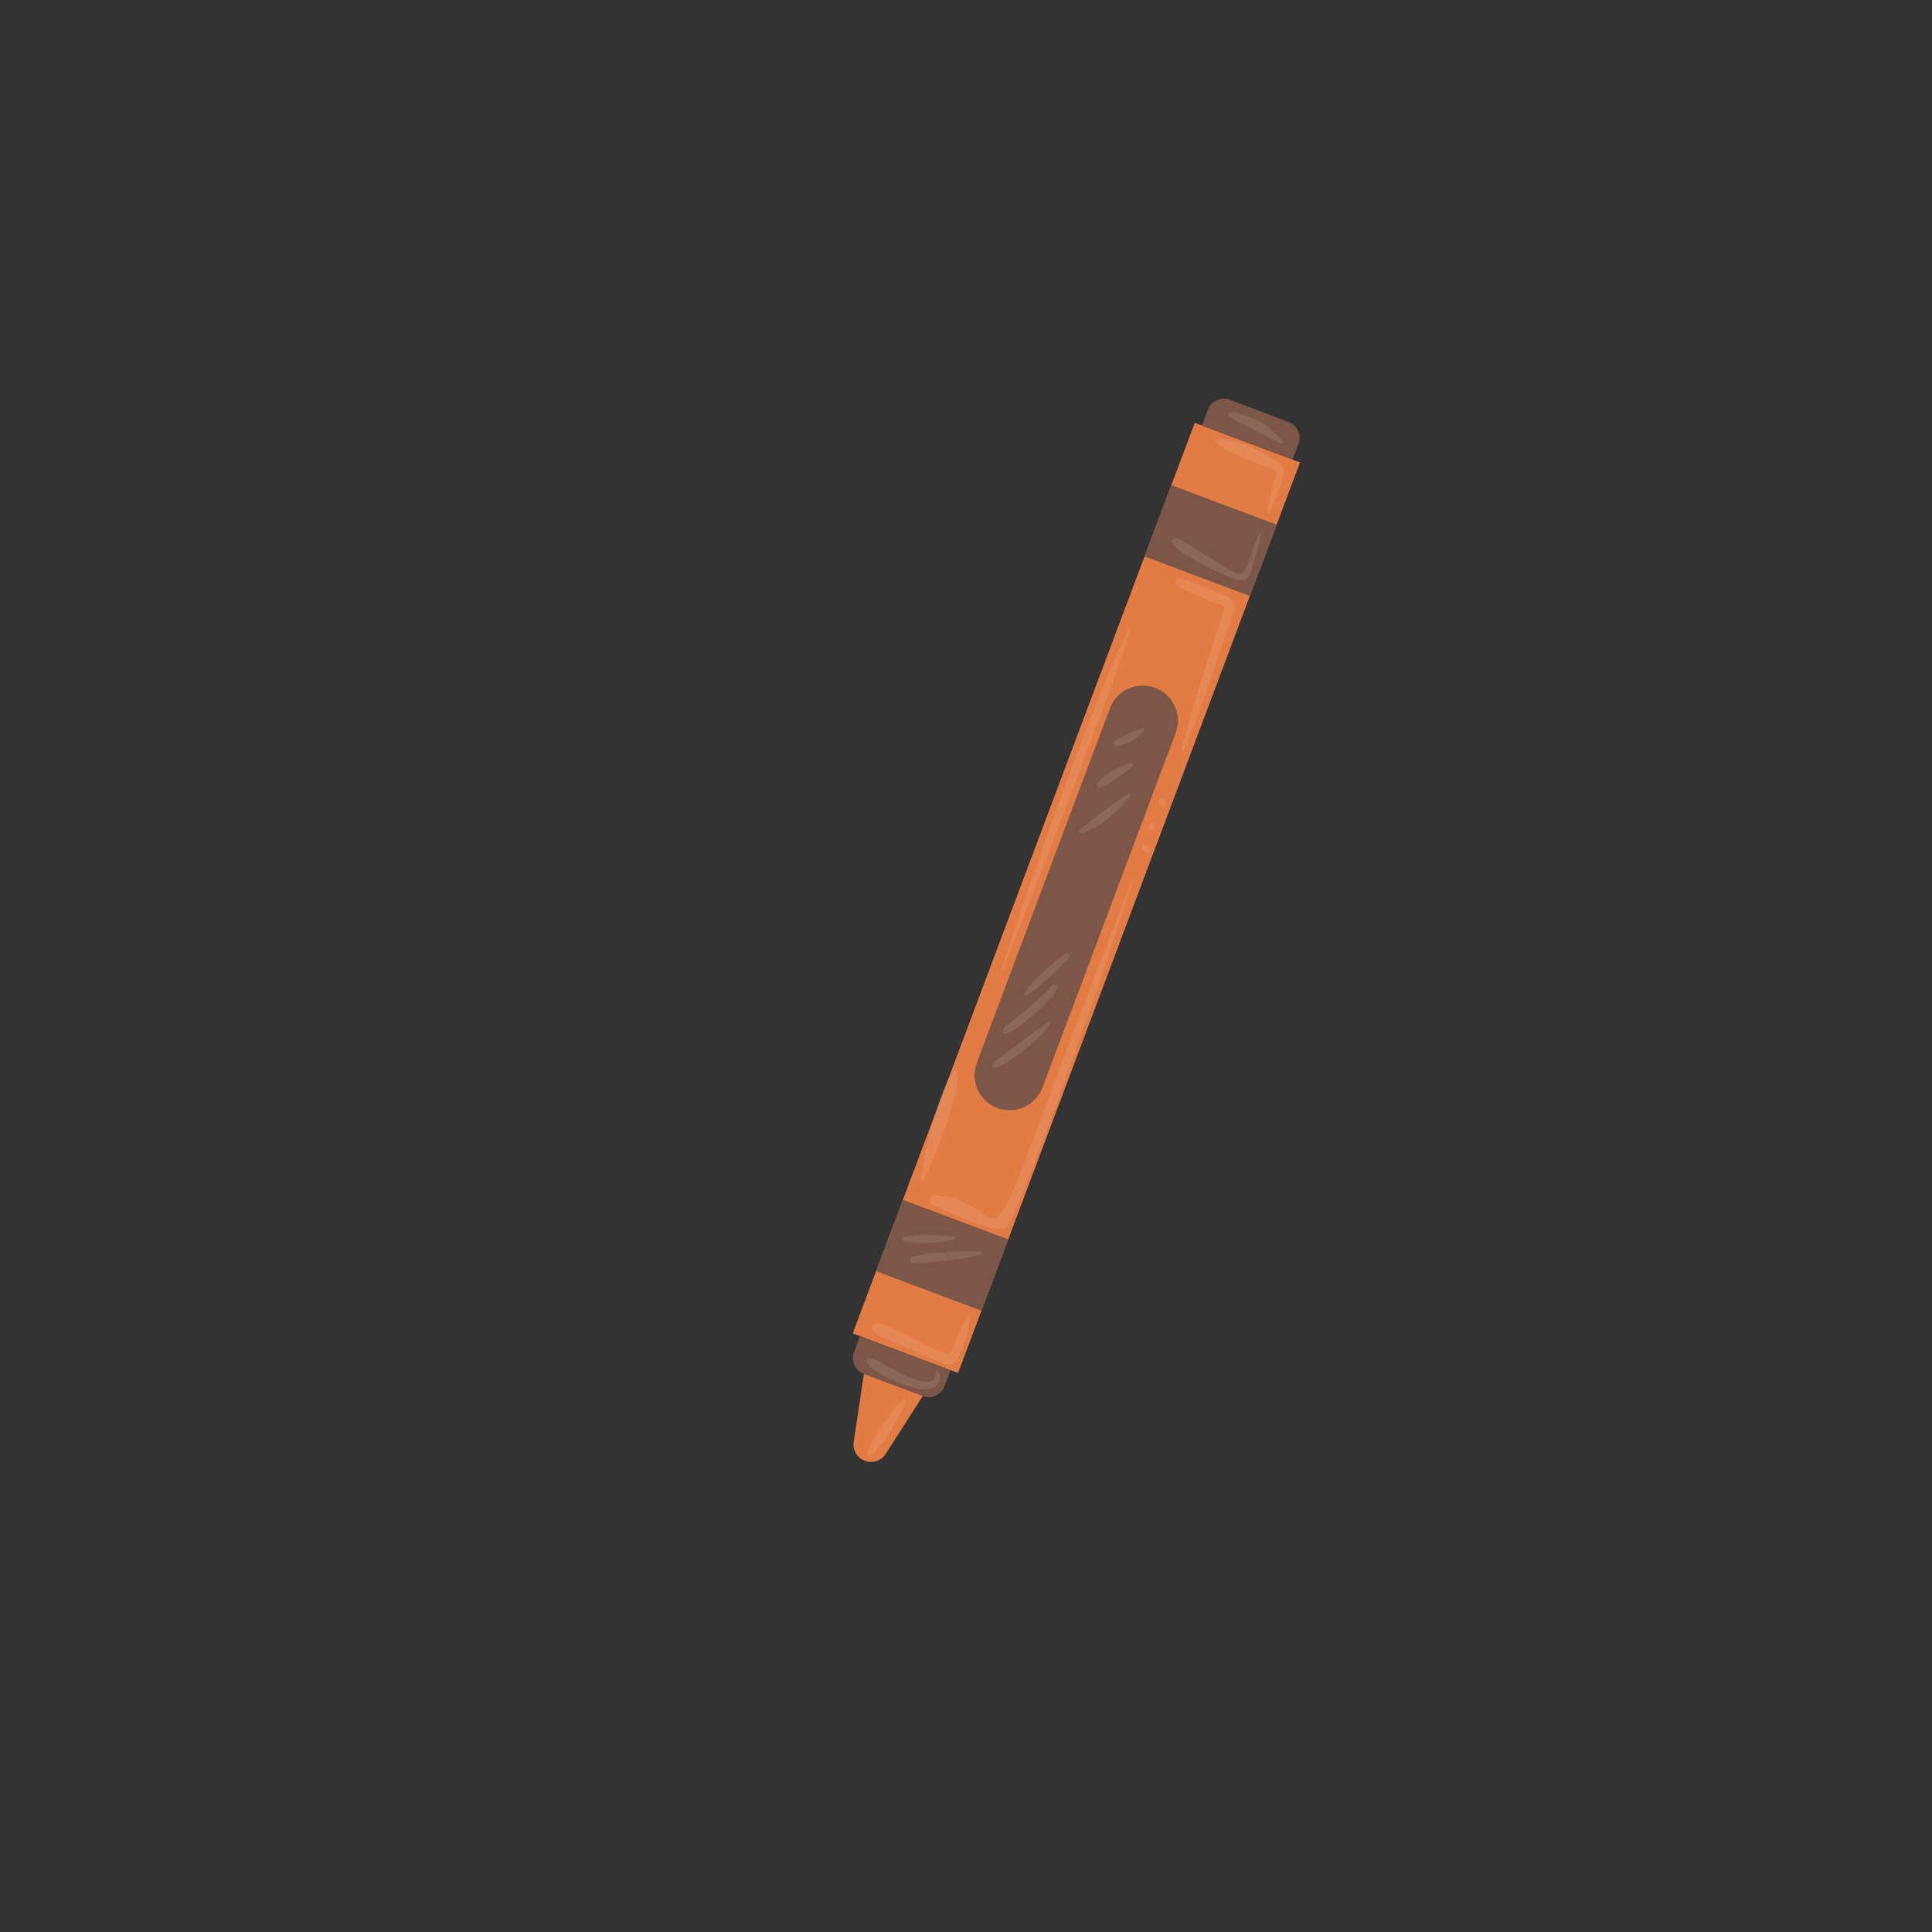 <?xml version="1.0" encoding="UTF-8"?> <svg xmlns="http://www.w3.org/2000/svg" width="373" height="373" viewBox="0 0 373 373" fill="none"><rect x="0" y="0" width="373" height="373" fill="#333333" stroke="none"/><mask id="mask0_83_6561" style="mask-type:luminance" maskUnits="userSpaceOnUse" x="74" y="34" width="224" height="304"><path d="M74.787 289.218L193.385 337.8L297.573 83.454L178.975 34.872L74.787 289.218Z" fill="white"></path></mask><g mask="url(#mask0_83_6561)"><path d="M164.627 257.444L184.964 265.082L250.994 89.269L230.658 81.632L164.627 257.444Z" fill="#E37B44"></path><path d="M232.047 82.16L249.541 88.729L250.69 85.667C251.326 83.976 250.47 82.091 248.779 81.456L237.408 77.186C235.717 76.55 233.832 77.406 233.197 79.097L232.047 82.16Z" fill="#7C5747"></path><path d="M183.515 264.549L166.02 257.979L164.87 261.042C164.235 262.733 165.091 264.618 166.782 265.253L178.153 269.523C179.844 270.158 181.729 269.302 182.364 267.611L183.515 264.549Z" fill="#7C5747"></path><path d="M166.966 282.039C168.458 282.599 170.137 282.041 170.996 280.699L178.153 269.522L166.783 265.252L164.814 278.377C164.578 279.952 165.474 281.478 166.966 282.039Z" fill="#E37B44"></path><path d="M223.015 132.789C226.517 134.104 228.29 138.01 226.975 141.512L201.27 209.959C199.955 213.461 196.049 215.234 192.547 213.919C189.044 212.604 187.271 208.698 188.587 205.196L214.291 136.749C215.607 133.247 219.512 131.474 223.015 132.789Z" fill="#7C5747"></path><path d="M169.143 245.418L189.48 253.056L194.653 239.28L174.317 231.642L169.143 245.418Z" fill="#7C5747"></path><path d="M220.967 107.433L241.304 115.071L246.477 101.295L226.141 93.657L220.967 107.433Z" fill="#7C5747"></path><path opacity="0.1" d="M172.28 272.575C164.501 282.918 167.362 283.519 171.912 276.339C175.332 270.943 176.154 267.426 172.28 272.575Z" fill="white"></path><path opacity="0.1" d="M176.401 267.915C180.857 269.281 182.296 266.195 181.088 264.806C179.699 263.211 183.909 271.373 169.57 262.768C166.124 260.7 165.359 264.53 176.401 267.915Z" fill="white"></path><path opacity="0.1" d="M168.601 256.994C169.901 258.081 168.804 257.51 181.423 262.899C183.879 263.948 184.796 263.149 185.557 260.874C186.259 258.775 186.966 256.751 187.325 254.561C187.382 254.213 186.931 253.97 186.726 254.306C181.42 263.053 187.445 263.652 171.34 256.034C168.565 254.723 167.789 256.314 168.601 256.994Z" fill="white"></path><path opacity="0.1" d="M176.202 243.846C177.807 244.023 185.887 243.175 188.98 242.283C192.923 241.145 179.334 241.569 175.999 242.69C175.403 242.891 175.649 243.79 176.202 243.846Z" fill="white"></path><path opacity="0.1" d="M174.392 239.559C178.858 240.886 192.351 238.485 178.118 238.369C177.678 238.366 174.82 238.687 174.402 238.81C174.084 238.904 174.062 239.46 174.392 239.559Z" fill="white"></path><path opacity="0.1" d="M218.241 170.806C184.242 257.405 199.119 232.084 180.452 230.79C179.535 230.727 179.057 231.862 179.793 232.446C180.247 232.806 191.699 238.219 194.079 237.056C197.086 235.587 222.314 160.433 218.241 170.806Z" fill="white"></path><path opacity="0.1" d="M177.763 227.432C177.699 227.813 178.257 228.066 178.432 227.679C190.771 200.329 182.496 199.28 177.763 227.432Z" fill="white"></path><path opacity="0.1" d="M217.348 122.675C211.118 135.303 199.539 168.077 193.359 187.137C189.871 197.896 224.073 109.042 217.348 122.675Z" fill="white"></path><path opacity="0.1" d="M220.54 163.377C220.153 163.954 221.276 164.923 221.787 164.138C222.074 163.271 220.82 162.684 220.54 163.377Z" fill="white"></path><path opacity="0.1" d="M222.692 160.097C222.694 160.092 222.696 160.087 222.698 160.081C222.791 159.856 222.65 160.197 222.692 160.097Z" fill="white"></path><path opacity="0.1" d="M222.74 159.976C222.739 159.977 222.739 159.977 222.74 159.976C222.739 159.98 222.737 159.984 222.736 159.987C222.738 159.982 222.738 159.982 222.74 159.976Z" fill="white"></path><path opacity="0.1" d="M222 160.179C222.476 160.704 223.077 159.662 222.806 159.27C222.372 158.339 221.178 159.583 222 160.179Z" fill="white"></path><path opacity="0.1" d="M223.895 154.347C223.422 155.111 224.589 156.469 225.019 155.478C225.336 154.528 224.155 153.622 223.895 154.347Z" fill="white"></path><path opacity="0.1" d="M227.186 112.892C228.435 113.963 229.98 114.458 234.064 116.169C236.662 117.258 236.699 116.49 235.845 119.129C223.282 157.986 227.611 149.803 238.069 118.371C239.04 115.455 237.098 115.373 232.356 113.264C225.698 110.305 226.85 112.604 227.186 112.892Z" fill="white"></path><path opacity="0.1" d="M226.352 104.887C227.401 106.986 235.622 110.696 237.806 111.619C240.259 112.655 241.051 111.892 241.665 109.931C244.219 101.772 243.322 102.543 243.141 102.95C239.056 112.098 242.104 112.877 232.207 106.831C230.978 106.08 227.891 103.993 227.152 103.896C226.646 103.829 226.091 104.365 226.352 104.887Z" fill="white"></path><path opacity="0.1" d="M244.901 90.24C247.522 91.161 246.415 89.915 244.669 98.766C244.61 99.068 245.073 99.155 245.181 98.886C248.108 91.734 248.43 90.289 246.738 89.197C235.693 82.068 226.964 83.939 244.901 90.24Z" fill="white"></path><path opacity="0.1" d="M237.368 80.493C237.574 80.647 246.969 85.527 247.068 85.573C249.219 86.55 245.233 81.182 239.112 79.855C236.702 79.332 237.012 80.226 237.368 80.493Z" fill="white"></path><path opacity="0.1" d="M191.702 205.191C191.424 205.659 191.182 208.038 197.913 202.572C203.682 197.889 203.047 196.878 202.439 197.267C202.224 197.405 191.764 205.087 191.702 205.191Z" fill="white"></path><path opacity="0.1" d="M193.756 198.55C193.273 199.047 193.132 201.679 199.647 195.826C206.459 189.709 203.569 189.777 203.098 190.292C198.717 195.08 195.858 196.39 193.756 198.55Z" fill="white"></path><path opacity="0.1" d="M206.384 184.943C206.846 184.465 206.082 183.735 205.574 184.13C195.103 192.284 194.786 196.928 206.384 184.943Z" fill="white"></path><path opacity="0.1" d="M208.522 160.127C206.885 162.791 215.305 158.121 218.134 153.747C219.914 150.998 208.609 159.986 208.522 160.127Z" fill="white"></path><path opacity="0.1" d="M211.832 151.36C211.613 151.795 212.201 152.223 213.121 151.754C214.578 151.012 214.223 151.178 215.649 150.229C223.931 144.713 213.318 148.411 211.832 151.36Z" fill="white"></path><path opacity="0.1" d="M215.654 144.045C219.255 143.767 225.452 137.492 215.841 142.603C214.468 143.335 215.167 144.082 215.654 144.045Z" fill="white"></path></g></svg> 